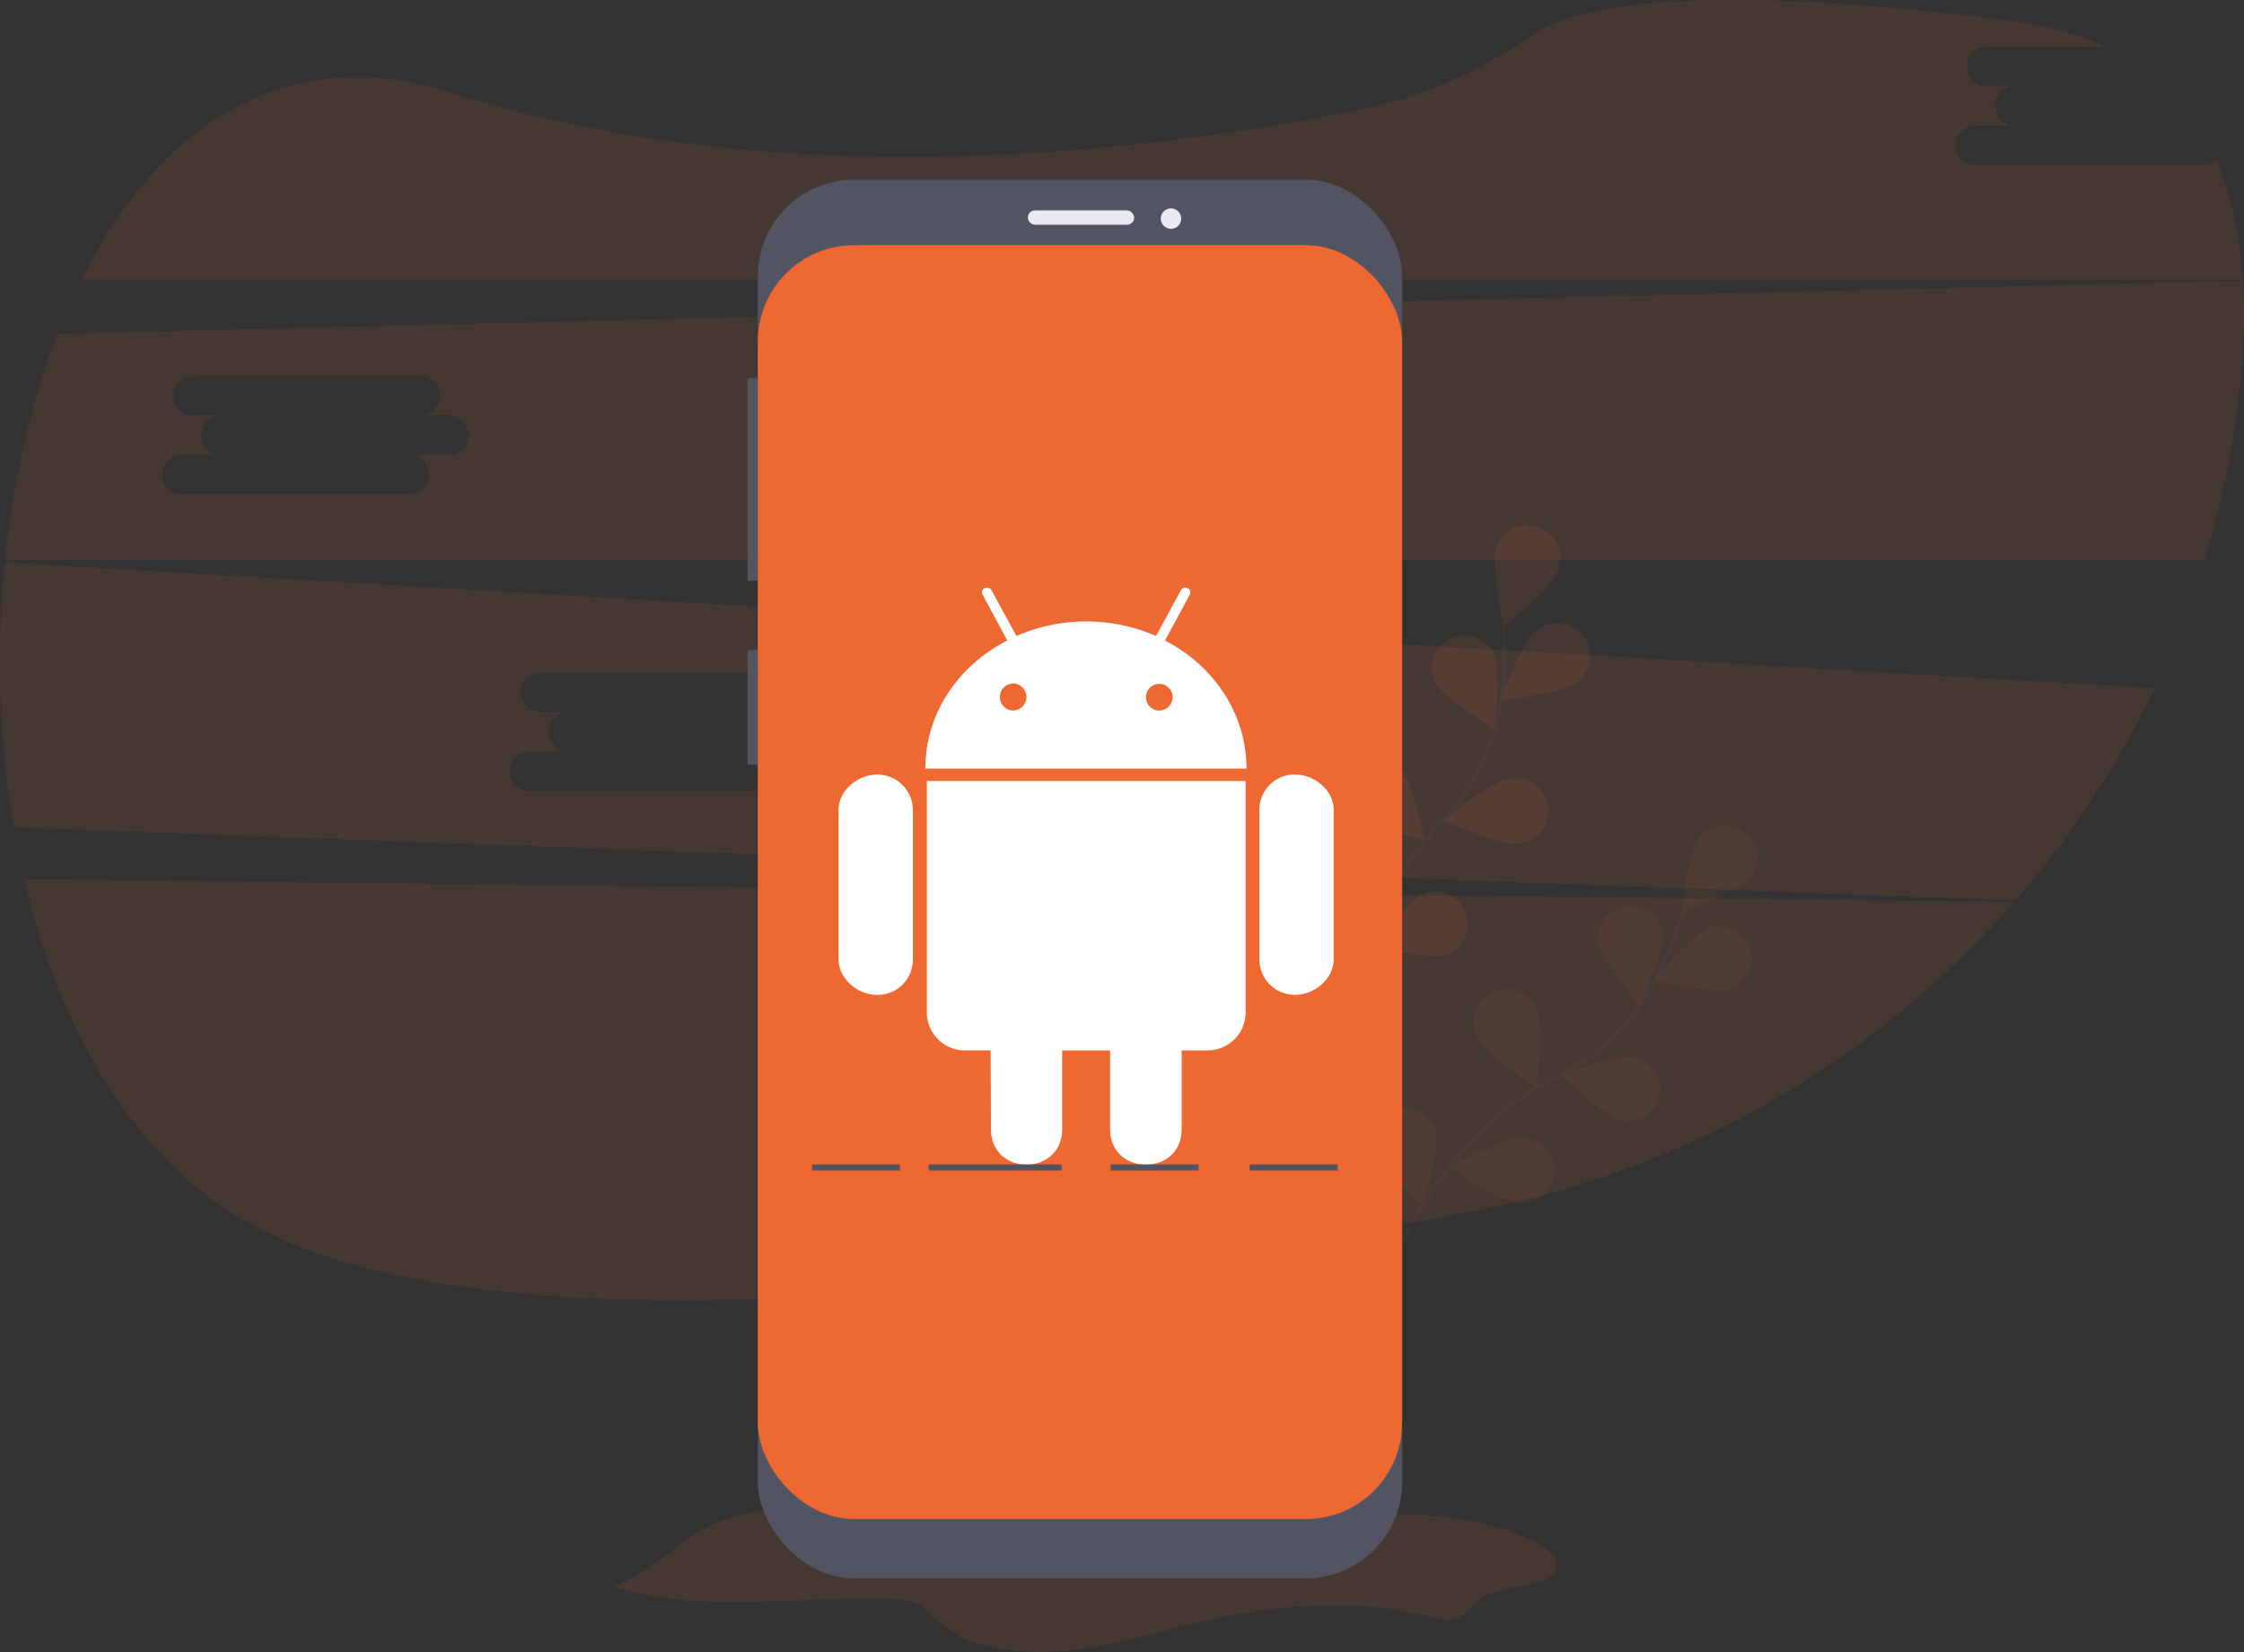 <svg id="96306a94-3bea-4326-87c9-b4488db4c6c8" data-name="Layer 1" xmlns="http://www.w3.org/2000/svg" width="1097.1" height="807.9" viewBox="0 0 1097.1 807.9"><rect x="0" y="0" width="1097.1" height="807.9" fill="#333333" stroke="none"/><title>android</title><path d="M63.3 476c17.36 74.2 54.11 138.34 112.19 169.43 120.7 64.61 392.91 31.29 596.07-7A465.21 465.21.0 001036.1 487.2z" transform="translate(-51.45 -46.05)" fill="#ee6832" opacity=".1"/><path d="M1128.65 126.76H1017.18a9.63 9.63.0 110-19.27h19.27a9.63 9.63.0 010-19.27h-13.76a9.63 9.63.0 010-19.27h58.18c-12.91-6-28-10.27-45.38-12.51-158.64-20.38-215.28-6.9-235.26 7-24.65 17.1-52.15 29.68-81.54 35.74-97.88 20.19-280.93 44.49-446.84-7.78-82.46-26-143.75 17.92-180.48 91.28H1148c-1.38-21.32-5.51-41-13.09-58.24A9.58 9.58.0 011128.65 126.76z" transform="translate(-51.45 -46.05)" fill="#ee6832" opacity=".1"/><path d="M53.84 321.15A491.06 491.06.0 0058.16 450.6l978.68 35.79a460 460 0 0068-103.7zM440.92 413.5H421.65a9.63 9.63.0 110 19.27H310.18a9.63 9.63.0 110-19.27h19.27a9.63 9.63.0 010-19.27H315.69a9.63 9.63.0 010-19.27H427.16a9.63 9.63.0 110 19.27h13.76a9.63 9.63.0 010 19.27z" transform="translate(-51.45 -46.05)" fill="#ee6832" opacity=".1"/><path d="M1148.05 183.34l-1068.49 26C66.57 242.74 58 280.51 54 319.67H1129.33a456.46 456.46.0 0015.53-70.33C1148.06 226.32 1149.34 204.07 1148.05 183.34zM270.92 268.5H251.65a9.63 9.63.0 110 19.27H140.18a9.63 9.63.0 110-19.27h19.27a9.63 9.63.0 010-19.27H145.69a9.63 9.63.0 010-19.27H257.16a9.63 9.63.0 110 19.27h13.76a9.63 9.63.0 010 19.27z" transform="translate(-51.45 -46.05)" fill="#ee6832" opacity=".1"/><g opacity=".1"><path d="M729 669.33s28.2-69.5 80.86-95.28A113.65 113.65.0 00861.47 524a191.13 191.13.0 0012.93-32.5" transform="translate(-51.45 -46.05)" fill="none" stroke="#535461" stroke-miterlimit="10" stroke-width="2"/><path d="M907.49 475.05c-5.49 6.9-33.9 17-33.9 17s3.42-30 8.91-36.85a16 16 0 0125 19.88z" transform="translate(-51.45 -46.05)" fill="#ee6832"/><path d="M897.74 529.71c-8.36 2.81-37.68-4.18-37.68-4.18s19.15-23.28 27.51-26.09a16 16 0 0110.17 30.27z" transform="translate(-51.45 -46.05)" fill="#ee6832"/><path d="M844.88 594.31c-8.63-1.79-30.42-22.63-30.42-22.63s28.28-10.43 36.92-8.64a16 16 0 01-6.5 31.26z" transform="translate(-51.45 -46.05)" fill="#ee6832"/><path d="M793.88 634.19c-8.81-.31-33.81-17.16-33.81-17.16S786.19 602 795 602.28a16 16 0 11-1.12 31.91z" transform="translate(-51.45 -46.05)" fill="#ee6832"/><path d="M832.76 506c1.13 8.75 20.22 32.07 20.22 32.07s12.57-27.4 11.45-36.15A16 16 0 00832.76 506z" transform="translate(-51.45 -46.05)" fill="#ee6832"/><path d="M773.7 553.39c3.69 8 28.89 24.55 28.89 24.55s3.8-29.91.11-37.91a16 16 0 10-29 13.37z" transform="translate(-51.45 -46.05)" fill="#ee6832"/><path d="M722.62 607.33c2.28 8.52 24.33 29.08 24.33 29.08s8.8-28.83 6.51-37.35a16 16 0 00-30.84 8.27z" transform="translate(-51.45 -46.05)" fill="#ee6832"/><path d="M907.49 475.05c-5.49 6.9-33.9 17-33.9 17s3.42-30 8.91-36.85a16 16 0 0125 19.88z" transform="translate(-51.45 -46.05)" opacity=".25"/><path d="M897.74 529.71c-8.36 2.81-37.68-4.18-37.68-4.18s19.15-23.28 27.51-26.09a16 16 0 0110.17 30.27z" transform="translate(-51.45 -46.05)" opacity=".25"/><path d="M844.88 594.31c-8.63-1.79-30.42-22.63-30.42-22.63s28.28-10.43 36.92-8.64a16 16 0 01-6.5 31.26z" transform="translate(-51.45 -46.05)" opacity=".25"/><path d="M793.88 634.19c-8.81-.31-33.81-17.16-33.81-17.16S786.19 602 795 602.28a16 16 0 11-1.12 31.91z" transform="translate(-51.45 -46.05)" opacity=".25"/><path d="M832.76 506c1.13 8.75 20.22 32.07 20.22 32.07s12.57-27.4 11.45-36.15A16 16 0 00832.76 506z" transform="translate(-51.45 -46.05)" opacity=".25"/><path d="M773.7 553.39c3.69 8 28.89 24.55 28.89 24.55s3.8-29.91.11-37.91a16 16 0 10-29 13.37z" transform="translate(-51.45 -46.05)" opacity=".25"/><path d="M722.62 607.33c2.28 8.52 24.33 29.08 24.33 29.08s8.8-28.83 6.51-37.35a16 16 0 00-30.84 8.27z" transform="translate(-51.45 -46.05)" opacity=".25"/></g><g opacity=".1"><path d="M709 567.71s3.56-74.92 44.69-116.71a113.65 113.65.0 0032-64.35 191.13 191.13.0 001.43-34.92" transform="translate(-51.45 -46.05)" fill="none" stroke="#535461" stroke-miterlimit="10" stroke-width="2"/><path d="M813 325.24c-2.89 8.33-26.35 27.26-26.35 27.26s-6.7-29.39-3.81-37.72A16 16 0 11813 325.24z" transform="translate(-51.45 -46.05)" fill="#ee6832"/><path d="M821.88 380c-7 5.42-36.94 8.56-36.94 8.56s10.35-28.32 17.3-33.74A16 16 0 11821.88 380z" transform="translate(-51.45 -46.05)" fill="#ee6832"/><path d="M793.43 458.52c-8.74 1.17-36.2-11.26-36.2-11.26s23.23-19.22 32-20.39a16 16 0 114.24 31.65z" transform="translate(-51.45 -46.05)" fill="#ee6832"/><path d="M758.54 513.05c-8.42 2.63-37.59-5-37.59-5s19.64-22.87 28.06-25.5a16 16 0 019.53 30.48z" transform="translate(-51.45 -46.05)" fill="#ee6832"/><path d="M752.71 379.22c4 7.88 29.72 23.55 29.72 23.55s2.77-30-1.19-37.9a16 16 0 00-28.53 14.35z" transform="translate(-51.45 -46.05)" fill="#ee6832"/><path d="M712.71 443.52c6.14 6.33 35.4 13.58 35.4 13.58s-6.33-29.47-12.47-35.8a16 16 0 00-22.93 22.23z" transform="translate(-51.45 -46.05)" fill="#ee6832"/><path d="M682.41 511.34c5 7.28 32.6 19.37 32.6 19.37s-1.26-30.12-6.24-37.4a16 16 0 00-26.35 18z" transform="translate(-51.45 -46.05)" fill="#ee6832"/></g><path d="M351.19 821.81c39.32 13.22 87.29 5.18 131.9 6.11 6.11.13 12.57.51 17.47 2.79s7.31 6 10.67 9.15c12.5 11.79 38.11 15.58 60.5 13.58s42.92-8.62 64-13.66c36.52-8.72 78.27-12.68 114.29-3.18 3.31.87 6.79 1.87 10.33 1.53 7.9-.78 10.25-7.1 15.77-10.71 10-6.52 31.63-4.75 36-13.34 2.57-5-3.34-10.2-9.77-13.64-24.62-13.16-59.84-15.33-92.06-13.3s-63.9 7.63-96.29 7.65c-40.35.0-79.34-8.59-119.3-12.11-27.68-2.44-57.89-2.14-83.84 5C382.81 795.5 376.61 812.94 351.19 821.81z" transform="translate(-51.45 -46.05)" fill="#ee6832" opacity=".1"/><rect x="365.51" y="184.9" width="7" height="99" fill="#535461"/><rect x="365.51" y="317.9" width="7" height="56" fill="#535461"/><rect x="370.51" y="87.9" width="315" height="684" rx="47.1" ry="47.1" fill="#535461"/><rect x="370.51" y="119.9" width="315" height="623" rx="47.1" ry="47.1" fill="#ee6832"/><rect x="502.51" y="102.9" width="52" height="7" rx="3.5" ry="3.5" fill="#eaeaf3"/><circle cx="572.51" cy="106.9" r="5" fill="#eaeaf3"/><path d="M497.76 442.15v73a17.27 17.27.0 01-17.33 17.46c-9.64.0-19-7.81-19-17.46v-73c0-9.52 9.33-17.33 19-17.33a17.4 17.4.0 0117.33 17.33zm6.81 98.94a18.61 18.61.0 0018.65 18.65h12.54l.19 38.51c0 23.25 34.79 23.07 34.79.0V559.75h23.44v38.51c0 23.13 35 23.19 35 0V559.75h12.73a18.59 18.59.0 0018.53-18.65V428H504.57zM660.86 421.92h-157c0-27 16.13-50.42 40.08-62.64l-12-22.25c-1.76-3.09 2.71-5 4.22-2.39l12.23 22.44a85.14 85.14.0 0168.25.0l12.16-22.37c1.58-2.71 6-.69 4.22 2.39l-12 22.18C644.73 371.5 660.86 394.95 660.86 421.92zm-107.58-35a6.62 6.62.0 00-6.62-6.62 6.62 6.62.0 000 13.23A6.62 6.62.0 00553.28 386.94zm71.47.0a6.52 6.52.0 10-6.43 6.62A6.58 6.58.0 00624.75 386.94zm59.74 37.88a17.28 17.28.0 00-17.33 17.33v73a17.39 17.39.0 0017.33 17.46c9.71.0 19-7.81 19-17.46v-73C703.46 432.45 694.13 424.82 684.49 424.82z" transform="translate(-51.45 -46.05)" fill="#fff"/><rect x="454.01" y="569.46" width="65" height="3" fill="#535461"/><rect x="543.01" y="569.46" width="43" height="3" fill="#535461"/><rect x="397.01" y="569.46" width="43" height="3" fill="#535461"/><rect x="611.01" y="569.46" width="43" height="3" fill="#535461"/></svg>